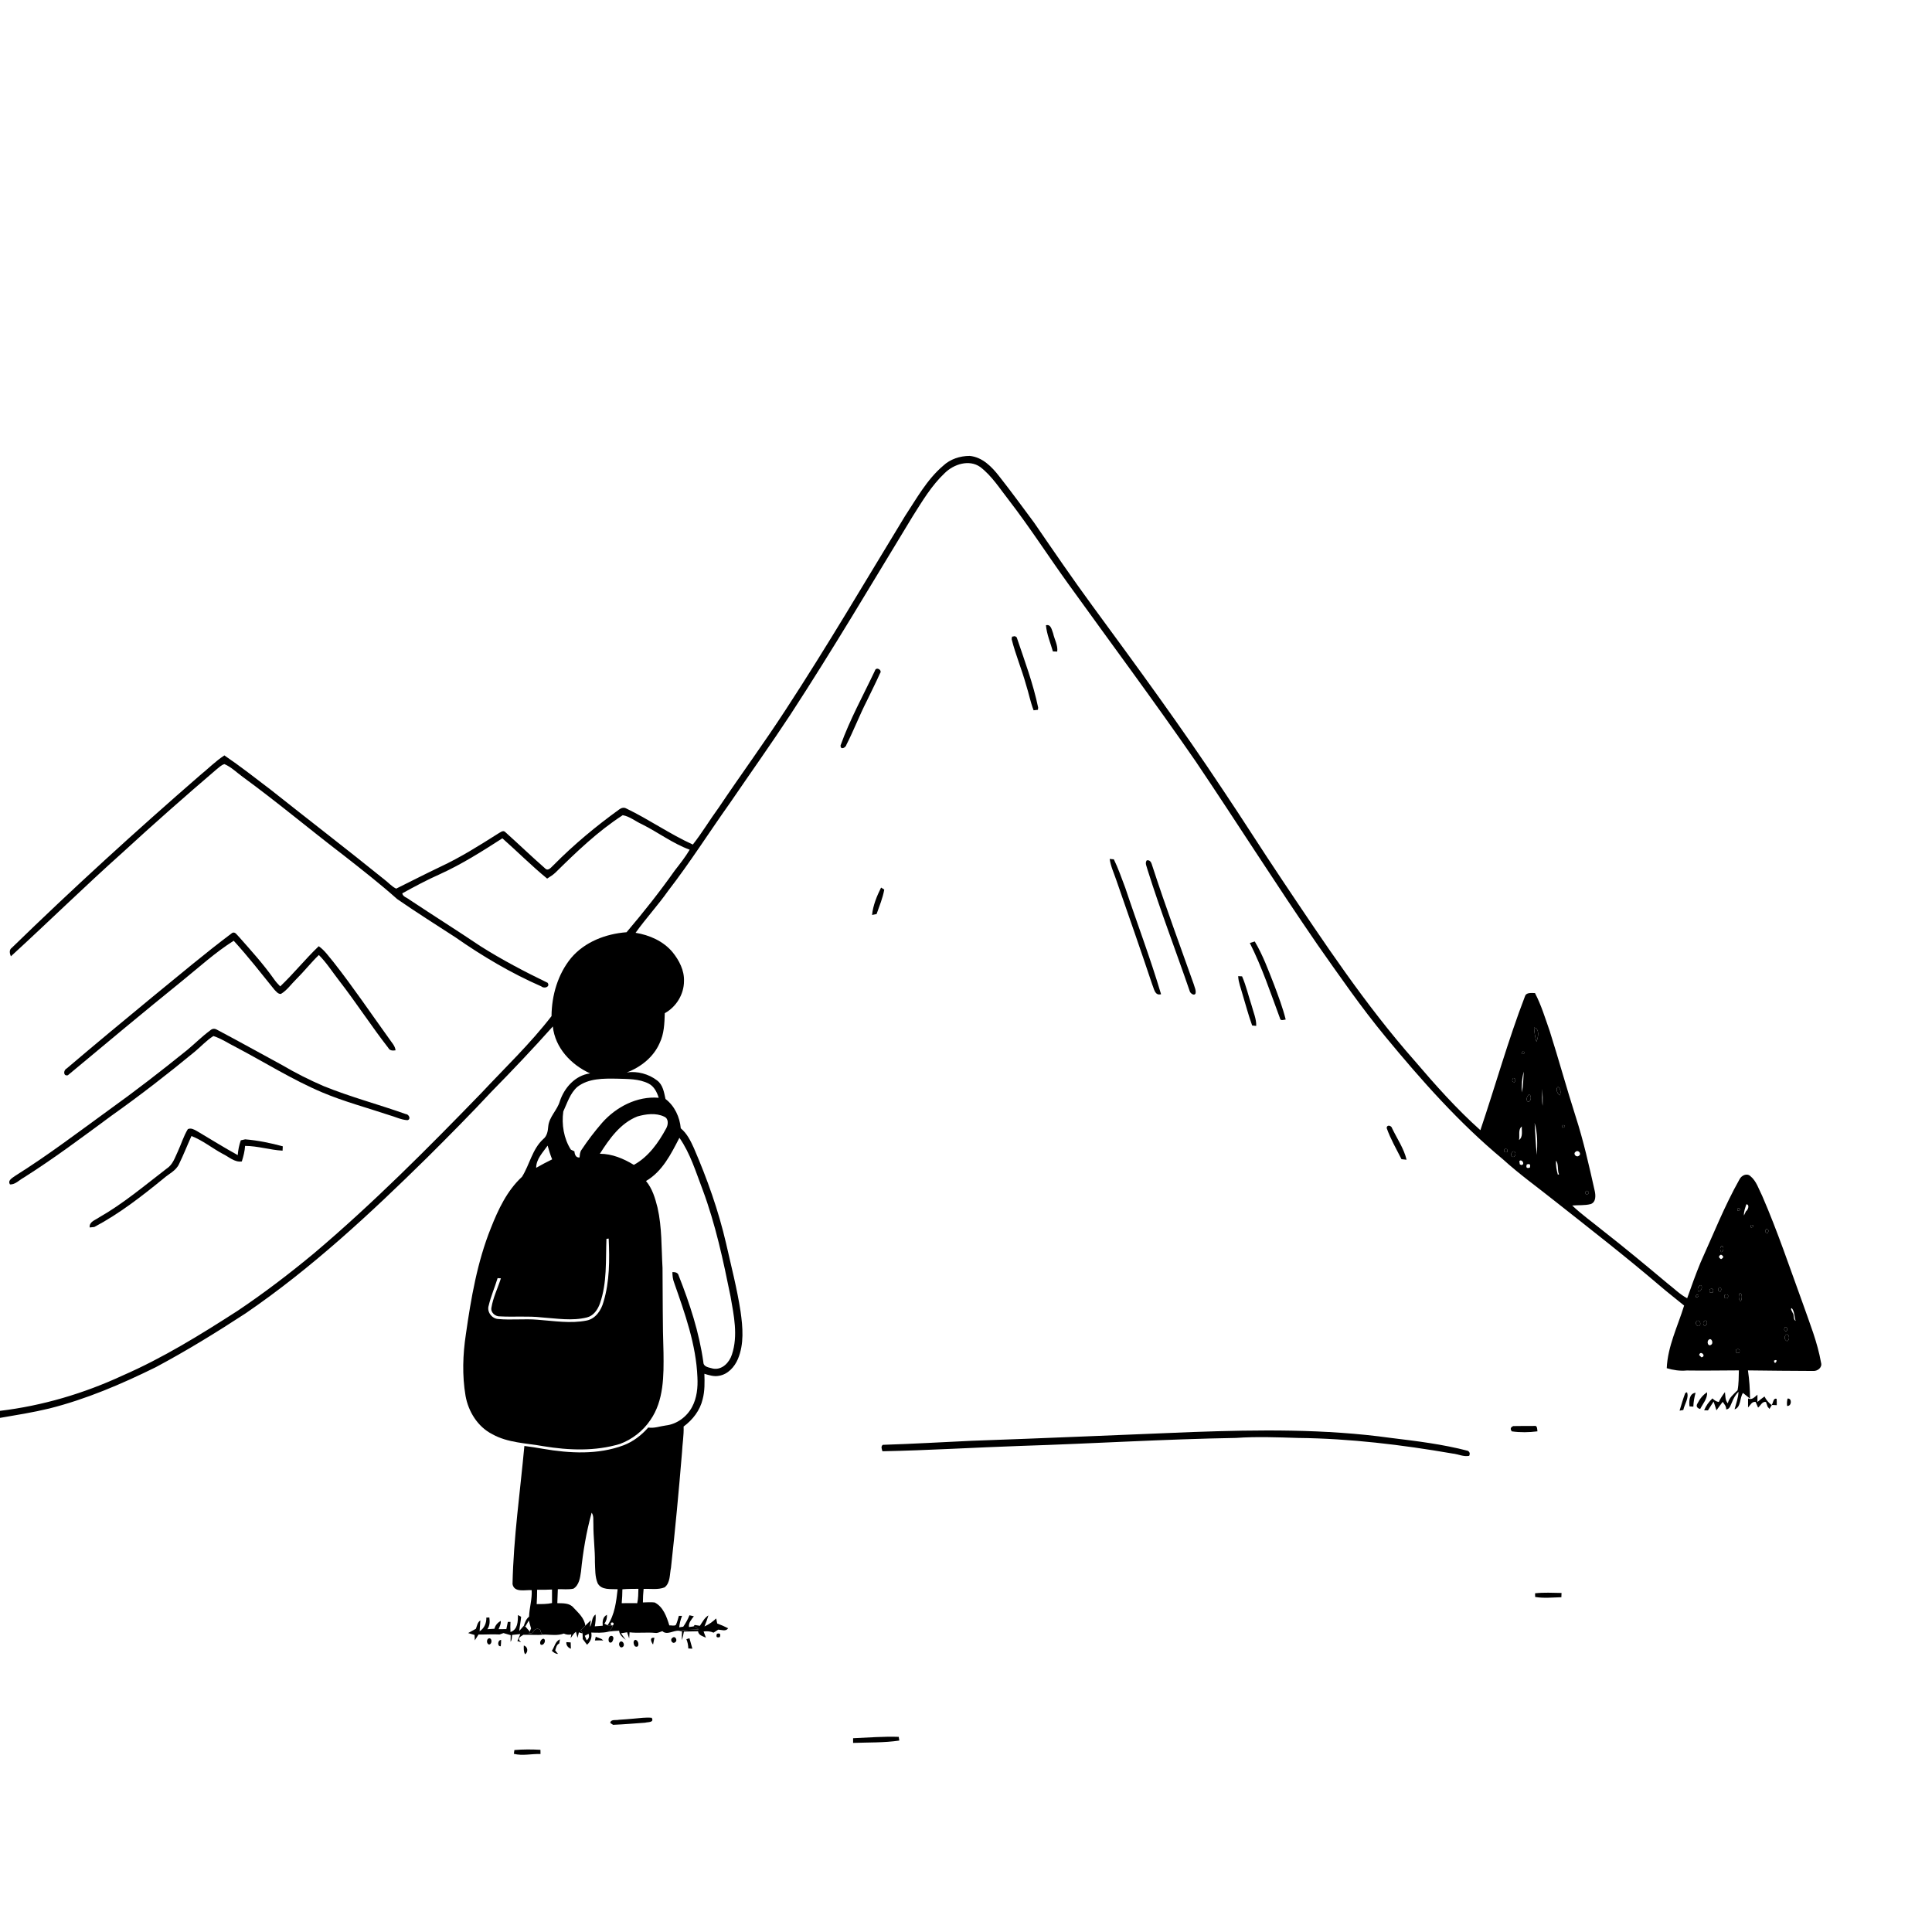 <svg xmlns="http://www.w3.org/2000/svg" viewBox="0 0 1024 1024" version="1.1">
<g id="Parent-Group"><g id="Group-rgba(0,0,0,0)" fill="rgba(0,0,0,0)">
<path fill="rgba(0,0,0,0)" opacity="1.00" d=" M 0.00 0.00 L 1024.00 0.00 L 1024.00 1024.00 L 0.00 1024.00 L 0.00 751.51 C 8.74 750.00 17.51 748.62 26.13 746.53 C 45.75 741.59 64.43 733.58 82.53 724.66 C 98.88 715.94 114.69 706.22 130.19 696.09 C 165.21 672.14 196.36 643.12 226.51 613.44 C 238.02 601.99 249.45 590.47 260.51 578.60 C 271.60 567.33 282.47 555.84 293.01 544.05 C 294.21 555.40 302.72 564.37 312.77 568.92 C 304.89 569.94 299.08 576.53 296.70 583.76 C 295.29 588.51 291.02 591.98 290.57 597.10 C 290.38 599.61 289.93 602.18 287.83 603.83 C 282.07 609.18 280.72 617.28 276.69 623.71 C 268.76 631.05 264.08 641.00 260.18 650.89 C 252.96 668.83 249.67 688.02 246.94 707.07 C 245.29 717.90 244.91 729.01 246.75 739.84 C 248.24 748.16 253.19 756.21 260.86 760.11 C 269.16 764.80 278.94 764.85 288.09 766.53 C 288.05 766.87 287.96 767.57 287.92 767.92 C 284.60 767.34 281.27 766.80 277.93 766.39 C 275.69 790.78 272.16 815.10 271.65 839.61 C 272.56 844.32 278.42 842.54 281.80 842.82 C 282.10 847.57 280.56 852.14 280.41 856.87 C 278.87 858.07 278.24 859.89 277.64 861.68 C 277.03 862.38 275.82 863.76 275.21 864.45 C 275.47 861.92 276.01 859.45 276.20 856.93 C 275.78 856.70 274.94 856.25 274.52 856.02 C 274.51 859.37 274.45 863.75 270.57 865.00 C 270.44 863.20 270.47 861.41 270.56 859.63 L 269.17 859.64 C 268.90 860.91 268.64 862.18 268.37 863.47 C 267.00 863.47 265.63 863.46 264.27 863.49 C 264.83 862.09 265.65 860.65 265.38 859.08 C 263.80 860.07 262.48 861.38 262.08 863.27 C 261.14 863.33 259.25 863.46 258.30 863.52 C 259.62 861.65 259.67 859.46 259.36 857.30 C 258.96 857.31 258.17 857.34 257.77 857.36 C 257.86 860.27 256.72 862.98 254.20 864.63 C 254.35 862.71 254.49 860.79 254.60 858.88 C 253.06 859.83 252.84 861.72 252.24 863.29 C 250.87 864.04 249.48 864.77 248.12 865.55 C 249.25 865.89 250.38 866.23 251.51 866.56 C 251.55 867.27 251.63 868.70 251.67 869.42 C 252.34 868.40 252.97 867.35 253.62 866.33 C 257.34 866.39 261.06 866.11 264.79 866.31 C 265.31 866.12 266.35 865.75 266.86 865.56 C 268.13 865.93 269.40 866.30 270.67 866.68 C 270.66 867.55 270.63 869.30 270.61 870.17 C 271.39 869.12 271.28 867.75 271.42 866.55 C 272.51 866.43 274.68 866.20 275.77 866.08 C 275.25 867.30 274.74 868.55 274.22 869.80 C 274.71 869.95 275.70 870.24 276.19 870.39 C 273.66 868.27 276.12 867.35 277.39 866.48 C 280.90 866.33 284.43 866.75 287.94 866.41 L 289.07 866.37 C 292.35 866.48 295.67 866.96 298.85 865.82 C 300.10 866.43 301.42 866.58 302.81 866.28 L 302.45 868.26 C 303.30 867.06 304.08 865.76 305.25 864.85 C 305.46 865.65 305.89 867.26 306.11 868.06 C 306.28 867.34 306.64 865.90 306.81 865.19 C 307.30 865.33 308.28 865.61 308.77 865.75 C 308.80 866.50 308.84 867.98 308.87 868.72 C 309.62 869.70 310.38 870.72 311.13 871.74 C 313.05 870.06 313.87 867.82 313.38 865.29 C 316.32 865.36 319.31 865.57 322.20 864.88 C 324.16 864.51 326.15 864.41 328.14 864.32 C 328.32 866.51 330.06 867.88 331.65 869.16 C 330.83 867.98 329.98 866.80 329.15 865.67 C 330.22 865.48 331.30 865.30 332.38 865.14 C 332.73 866.22 333.10 867.31 333.48 868.41 C 333.53 867.60 333.63 865.97 333.68 865.16 C 338.23 865.72 342.82 865.01 347.38 865.49 C 348.69 865.67 349.86 864.88 351.08 864.55 C 353.56 866.85 356.90 864.05 359.82 864.34 L 361.47 864.67 C 361.41 866.19 361.31 867.75 361.46 869.30 C 361.88 867.79 362.20 866.28 362.49 864.76 C 364.98 864.69 367.48 864.63 369.98 864.61 C 370.25 866.80 372.52 867.18 374.15 868.02 C 373.74 866.91 373.33 865.81 372.92 864.72 C 374.71 864.50 376.52 864.59 378.19 865.34 C 379.01 864.81 379.83 864.28 380.65 863.76 C 382.41 863.78 384.71 864.88 385.93 863.02 C 384.05 862.05 382.13 861.20 380.15 860.50 C 380.01 859.83 379.74 858.48 379.60 857.81 C 377.76 859.54 375.69 861.00 373.39 862.05 C 374.17 860.13 374.90 858.18 375.47 856.20 C 373.38 857.49 372.28 859.74 370.96 861.71 C 370.27 861.60 368.90 861.39 368.21 861.28 L 367.56 862.03 C 366.96 862.12 365.77 862.28 365.17 862.37 C 364.85 860.03 366.50 858.37 367.76 856.66 C 367.17 856.53 366.00 856.26 365.42 856.13 C 364.58 858.27 363.46 860.29 362.13 862.18 C 361.60 862.26 360.53 862.43 360.00 862.51 C 360.20 860.42 360.71 858.39 361.50 856.46 C 361.08 856.45 360.24 856.44 359.82 856.43 C 359.35 858.04 358.96 859.70 358.23 861.24 C 357.25 861.97 355.89 861.37 354.76 861.51 C 353.35 856.92 351.55 851.66 346.98 849.34 C 344.91 849.09 342.82 849.29 340.75 849.33 C 340.76 846.92 340.88 844.53 341.13 842.15 C 344.83 841.98 348.74 842.74 352.26 841.33 C 355.37 838.88 354.88 834.44 355.63 830.96 C 357.87 810.68 359.79 790.36 361.46 770.02 C 361.67 765.37 362.51 760.75 362.33 756.09 C 367.16 752.52 371.03 747.54 372.42 741.62 C 373.59 737.22 373.48 732.64 373.34 728.14 C 375.84 728.87 378.43 729.74 381.06 729.20 C 385.78 728.45 389.33 724.53 391.11 720.29 C 394.46 712.32 393.70 703.43 392.51 695.09 C 390.65 682.92 387.53 670.99 384.83 659.00 C 380.82 641.65 374.83 624.83 367.77 608.50 C 366.04 604.67 364.13 600.76 360.82 598.03 C 360.30 592.08 357.54 586.13 352.73 582.48 C 351.95 578.97 351.39 575.00 348.30 572.68 C 343.84 569.22 337.80 567.59 332.21 568.42 C 339.60 565.64 346.38 560.28 349.59 552.92 C 352.01 547.99 352.18 542.39 352.35 537.01 C 358.45 533.66 362.53 526.97 362.53 519.98 C 362.73 514.29 359.96 508.99 356.47 504.67 C 351.59 498.83 344.26 495.60 336.87 494.40 C 342.33 486.74 348.75 479.82 354.16 472.12 C 365.74 457.14 375.86 441.14 386.82 425.72 C 397.51 410.07 408.50 394.62 418.92 378.79 C 441.41 344.32 462.32 308.85 483.72 273.70 C 488.81 265.68 493.73 257.33 500.71 250.76 C 505.47 246.03 513.65 243.34 519.57 247.53 C 525.79 252.30 529.97 259.08 534.77 265.16 C 545.75 279.42 555.49 294.57 565.99 309.17 C 588.57 340.55 611.67 371.58 633.64 403.40 C 655.40 435.67 676.20 468.58 698.26 500.64 C 709.92 517.20 721.43 533.91 734.35 549.53 C 753.41 572.65 773.42 595.21 796.52 614.40 C 805.35 622.44 815.09 629.38 824.41 636.83 C 842.96 651.49 861.64 666.00 879.63 681.37 C 883.86 685.02 888.29 688.42 892.62 691.97 C 889.26 702.92 883.90 713.57 883.41 725.17 C 886.85 726.18 890.41 726.75 894.01 726.39 C 903.22 726.54 912.42 726.35 921.64 726.33 C 921.53 729.84 921.62 733.41 920.94 736.88 C 918.90 738.93 916.47 740.79 915.77 743.78 C 914.30 742.13 914.54 739.88 914.26 737.85 C 913.02 739.50 911.85 741.21 910.98 743.09 C 909.64 742.89 908.55 742.12 907.65 741.17 C 905.75 742.94 904.22 745.05 903.22 747.46 C 903.73 747.48 904.74 747.51 905.25 747.53 C 906.25 745.97 907.21 744.39 908.24 742.86 C 908.79 744.39 909.26 745.95 909.76 747.51 C 910.86 746.00 911.92 744.48 913.06 743.01 C 913.89 744.24 915.04 745.32 914.89 747.01 C 916.95 746.91 917.22 744.62 918.02 743.14 C 918.83 741.13 919.87 739.19 921.43 737.65 C 921.37 740.88 920.14 743.89 919.36 746.99 C 922.84 745.82 922.00 740.96 923.80 738.28 C 925.05 739.27 926.26 740.28 927.54 741.29 C 927.52 736.28 927.19 731.29 926.45 726.34 C 937.97 726.53 949.49 726.56 961.02 726.64 C 963.36 726.80 965.97 724.76 965.19 722.23 C 963.32 711.50 959.19 701.36 955.62 691.13 C 948.63 671.97 942.15 652.61 934.03 633.90 C 932.16 630.26 930.97 625.97 927.69 623.33 C 925.79 621.62 923.04 623.04 922.02 624.99 C 914.02 639.18 908.04 654.36 901.32 669.17 C 898.75 675.39 896.49 681.75 894.24 688.10 C 890.34 686.07 887.26 682.86 883.80 680.23 C 872.38 670.66 860.92 661.14 849.18 651.97 C 843.88 647.65 838.27 643.67 833.31 638.95 C 836.58 638.64 839.96 639.02 843.17 638.16 C 846.02 637.10 845.76 633.46 845.20 631.05 C 842.25 617.88 839.30 604.70 835.15 591.85 C 830.33 576.79 826.16 561.54 821.38 546.47 C 818.98 539.68 816.91 532.72 813.56 526.33 C 811.69 526.41 808.92 525.81 808.23 528.16 C 799.30 551.40 792.61 575.44 784.63 599.02 C 772.02 587.77 760.75 575.06 749.78 562.22 C 723.57 532.51 701.67 499.39 679.66 466.55 C 669.01 450.70 658.85 434.54 648.20 418.70 C 626.15 385.40 602.53 353.18 578.91 320.99 C 568.30 306.53 558.20 291.72 548.05 276.94 C 541.95 268.73 535.92 260.47 529.59 252.43 C 525.67 247.38 520.64 242.24 513.91 241.64 C 508.81 241.65 503.65 243.33 499.90 246.85 C 491.26 254.19 485.80 264.27 479.64 273.59 C 458.71 307.94 438.35 342.66 416.33 376.33 C 404.96 393.83 392.60 410.67 380.98 428.00 C 376.25 434.44 372.17 441.35 367.22 447.63 C 355.01 442.09 343.98 434.29 331.90 428.49 C 330.64 427.78 329.23 428.23 328.17 429.04 C 315.88 437.92 304.18 447.63 293.51 458.41 C 292.24 459.51 290.56 462.11 288.81 460.17 C 281.72 453.96 274.92 447.40 267.91 441.11 C 266.68 439.66 265.03 441.33 263.85 441.93 C 253.96 448.20 244.02 454.45 233.39 459.41 C 225.54 463.16 217.78 467.13 209.99 470.99 C 207.58 469.87 205.83 467.73 203.72 466.16 C 183.81 450.07 163.50 434.47 143.45 418.55 C 135.35 412.39 127.35 406.09 118.93 400.38 C 114.25 403.42 110.33 407.43 106.01 410.92 C 71.95 440.50 38.60 470.90 6.27 502.35 C 4.70 503.44 5.14 505.37 5.76 506.88 C 25.62 488.70 44.85 469.83 64.93 451.89 C 81.23 436.91 97.83 422.26 114.65 407.88 C 116.03 406.84 117.25 405.44 118.97 405.00 C 122.57 406.55 125.40 409.39 128.53 411.68 C 146.91 425.09 164.33 439.74 182.41 453.55 C 191.94 461.02 201.48 468.49 210.52 476.53 C 220.63 483.53 231.05 490.09 241.36 496.78 C 255.72 506.81 270.87 515.79 286.92 522.81 C 288.43 524.17 291.76 523.08 290.25 520.90 C 278.05 514.99 266.00 508.68 254.55 501.42 C 242.15 493.08 229.50 485.13 217.06 476.86 C 215.79 475.76 213.51 475.35 213.21 473.49 C 219.75 469.88 226.34 466.35 233.18 463.32 C 244.78 458.05 255.58 451.20 266.27 444.32 C 274.24 451.36 281.76 458.93 290.00 465.67 C 291.54 464.69 293.11 463.73 294.43 462.46 C 305.54 451.50 316.92 440.58 330.06 432.07 C 333.79 432.70 336.84 435.36 340.27 436.88 C 348.81 441.15 356.55 447.06 365.55 450.36 C 363.22 454.28 360.38 457.86 357.59 461.46 C 349.62 472.74 341.03 483.58 332.09 494.10 C 321.10 494.94 309.98 499.16 302.71 507.73 C 295.67 516.31 292.40 527.56 292.32 538.56 C 281.10 553.12 267.74 565.83 255.21 579.24 C 226.67 608.68 197.72 637.81 166.39 664.31 C 153.37 675.10 139.91 685.39 125.85 694.81 C 106.28 707.41 86.38 719.73 65.00 729.05 C 44.45 738.58 22.51 745.08 0.00 747.78 L 0.00 0.00 M 554.37 331.40 C 554.81 336.19 556.73 340.66 558.05 345.25 C 558.63 345.28 559.78 345.33 560.35 345.35 C 560.80 342.01 558.86 338.88 558.18 335.68 C 557.46 333.96 557.08 330.67 554.37 331.40 M 536.40 337.45 L 536.19 338.75 C 538.23 346.94 541.56 354.75 543.81 362.88 C 545.26 367.38 546.13 372.06 547.83 376.47 C 548.41 376.40 549.55 376.27 550.12 376.21 L 550.25 375.04 C 547.60 362.30 543.02 350.07 538.86 337.77 L 537.92 337.18 L 536.40 337.45 M 463.70 355.53 C 457.50 368.64 450.41 381.40 445.52 395.07 C 445.41 397.80 448.36 396.26 448.67 394.62 C 452.53 387.08 455.54 379.14 459.39 371.59 C 461.71 366.71 464.19 361.91 466.38 356.97 C 467.90 355.10 464.31 353.13 463.70 355.53 M 588.15 455.25 C 588.69 459.19 590.44 462.80 591.69 466.55 C 598.09 484.98 604.55 503.38 610.73 521.89 C 611.68 524.02 612.06 527.89 615.39 526.96 C 609.75 507.92 602.67 489.34 596.40 470.50 C 594.47 465.45 592.73 460.30 590.35 455.46 C 589.80 455.41 588.70 455.30 588.15 455.25 M 607.80 456.01 C 606.68 457.51 607.84 459.30 608.18 460.86 C 615.02 482.66 623.25 503.99 630.67 525.60 C 631.04 526.52 632.91 527.97 633.64 526.61 C 634.06 524.93 633.13 523.25 632.70 521.64 C 625.45 501.13 617.85 480.74 611.12 460.05 C 610.42 458.38 610.31 455.57 607.80 456.01 M 462.21 484.95 C 462.81 484.83 464.01 484.59 464.61 484.47 C 466.08 480.21 467.91 475.95 468.67 471.50 C 468.25 471.24 467.41 470.70 466.99 470.43 C 464.73 474.97 462.72 479.86 462.21 484.95 M 80.57 528.59 C 65.41 541.09 50.28 553.62 35.32 566.34 C 33.56 567.18 33.44 570.55 35.97 569.90 C 56.10 553.10 76.26 536.30 96.66 519.81 C 105.58 512.58 114.15 504.76 123.87 498.62 C 131.46 506.91 138.37 515.80 145.43 524.54 C 146.39 525.49 147.36 526.93 148.91 526.80 C 152.16 524.85 154.33 521.61 157.01 519.00 C 161.18 514.88 164.79 510.25 169.00 506.17 C 173.02 510.19 176.08 515.02 179.55 519.49 C 188.64 531.22 196.70 543.70 205.81 555.41 C 206.55 556.91 208.19 556.93 209.65 556.69 C 209.41 554.28 207.57 552.56 206.32 550.63 C 196.54 537.05 187.17 523.17 176.83 510.01 C 174.32 507.07 172.15 503.75 168.94 501.51 C 161.83 508.29 155.66 516.04 148.51 522.81 C 147.28 521.60 146.14 520.29 145.16 518.87 C 139.52 510.91 132.96 503.67 126.50 496.38 C 125.54 495.55 124.64 493.65 123.08 494.46 C 108.53 505.36 94.67 517.13 80.57 528.59 M 662.43 499.81 C 668.88 512.61 673.41 526.22 678.39 539.63 C 678.63 541.31 680.38 540.48 681.45 540.37 C 679.89 534.10 677.58 528.06 675.33 522.02 C 672.26 514.20 669.35 506.24 665.05 499.00 C 664.39 499.20 663.08 499.60 662.43 499.81 M 656.26 517.38 C 656.39 520.69 657.72 523.78 658.55 526.95 C 660.25 532.48 661.68 538.10 663.67 543.54 C 664.21 543.59 665.28 543.69 665.82 543.74 C 665.94 540.04 664.34 536.61 663.44 533.09 C 661.71 527.90 660.51 522.51 658.33 517.49 C 657.81 517.47 656.78 517.41 656.26 517.38 M 111.33 546.20 C 107.12 549.29 103.43 553.02 99.42 556.36 C 85.72 567.43 71.79 578.22 57.48 588.48 C 41.21 600.29 25.18 612.46 8.14 623.16 C 6.69 624.27 3.85 625.57 5.31 627.78 C 8.11 627.88 10.14 625.49 12.45 624.24 C 28.51 614.08 43.72 602.67 59.01 591.40 C 74.20 580.63 88.92 569.22 103.28 557.38 C 106.57 554.65 109.47 551.40 113.10 549.12 C 117.35 550.46 121.11 553.06 125.10 555.04 C 140.36 563.07 155.01 572.33 170.94 579.06 C 182.33 583.85 194.29 587.04 206.00 590.94 C 209.32 591.84 212.48 593.51 215.95 593.72 C 218.05 593.20 216.65 590.51 215.08 590.49 C 200.64 585.34 185.76 581.44 171.55 575.66 C 163.99 572.40 156.63 568.70 149.54 564.52 C 138.01 558.27 126.56 551.88 114.97 545.75 C 113.65 545.01 112.44 545.16 111.33 546.20 M 734.98 597.92 C 737.00 603.66 740.09 608.97 742.82 614.40 C 743.49 614.47 744.84 614.60 745.51 614.67 C 744.09 608.70 740.47 603.53 737.85 598.03 C 737.52 596.55 735.01 595.88 734.98 597.92 M 99.56 598.47 C 97.31 602.14 96.09 606.34 94.28 610.24 C 92.73 613.49 91.62 617.26 88.42 619.32 C 76.67 628.33 65.31 637.98 52.39 645.33 C 50.46 646.70 47.18 647.56 47.54 650.58 C 48.15 650.52 49.37 650.39 49.99 650.33 C 63.23 643.33 75.06 634.10 86.63 624.67 C 89.43 622.17 93.28 620.55 94.89 616.97 C 97.28 612.11 99.24 607.05 101.47 602.12 C 107.42 604.40 112.44 608.57 118.04 611.56 C 121.31 613.11 124.28 616.17 128.17 615.59 C 129.01 612.90 129.73 610.17 129.90 607.35 C 136.61 607.37 143.08 609.51 149.77 609.87 C 149.80 609.30 149.85 608.14 149.88 607.57 C 143.35 605.80 136.69 604.43 129.95 603.87 C 129.37 604.00 128.21 604.26 127.63 604.39 C 126.73 606.92 126.22 609.55 126.00 612.23 C 118.65 608.20 111.56 603.72 104.34 599.47 C 102.92 598.67 101.20 597.68 99.56 598.47 M 893.22 738.34 C 892.05 741.39 891.17 744.55 890.21 747.67 C 890.71 747.58 891.69 747.41 892.19 747.32 C 892.80 744.28 895.35 740.83 894.13 737.91 L 893.22 738.34 M 899.75 743.78 C 898.78 745.24 899.42 746.34 901.12 746.80 C 902.56 743.97 905.04 741.30 904.80 737.93 C 902.58 739.33 900.91 741.46 899.75 743.78 M 895.47 745.42 C 895.98 745.45 897.00 745.52 897.51 745.55 C 897.57 743.04 898.04 740.59 898.69 738.19 C 895.23 738.58 895.17 742.77 895.47 745.42 M 926.51 741.21 C 926.51 742.40 926.50 744.79 926.50 745.98 C 927.71 744.82 928.48 742.70 930.52 743.06 C 930.85 743.81 931.50 745.31 931.82 746.06 C 933.14 745.05 933.98 742.69 935.99 743.07 C 936.21 743.70 936.66 744.97 936.88 745.60 C 937.13 745.89 937.62 746.46 937.86 746.75 C 938.18 746.23 938.81 745.19 939.12 744.66 C 939.77 744.69 941.07 744.75 941.72 744.78 C 941.75 743.64 941.73 742.52 941.65 741.41 C 939.74 740.77 939.91 743.81 938.95 744.70 C 937.41 743.44 936.07 741.96 935.23 740.17 C 933.91 741.07 932.68 742.06 931.48 743.09 C 931.48 742.12 931.48 740.18 931.48 739.22 C 930.01 740.41 928.63 742.23 926.51 741.21 M 947.45 741.26 C 947.12 742.54 947.03 743.84 947.20 745.18 C 949.69 745.43 949.91 740.97 947.45 741.26 M 801.29 758.65 C 805.77 759.29 810.38 759.22 814.88 758.64 C 814.68 757.54 814.92 755.33 813.10 755.78 C 809.41 755.79 805.73 755.78 802.06 755.85 C 800.60 756.47 800.34 757.40 801.29 758.65 M 514.95 763.65 C 499.26 764.38 483.57 765.30 467.88 765.79 C 466.76 766.74 467.36 768.03 467.73 769.20 C 492.20 768.71 516.63 767.19 541.09 766.36 C 579.10 765.16 617.04 762.77 655.07 762.13 C 666.02 761.37 677.02 761.80 687.98 762.14 C 715.45 762.43 742.82 765.73 769.86 770.40 C 772.81 770.70 775.71 772.23 778.71 771.62 C 779.24 770.48 779.00 769.60 778.02 768.97 C 764.59 765.45 750.78 763.79 737.02 762.11 C 702.28 757.29 667.08 757.77 632.11 759.00 C 593.06 760.57 554.01 762.28 514.95 763.65 M 813.62 844.47 C 813.63 844.96 813.65 845.93 813.66 846.42 C 818.25 847.20 822.93 846.68 827.56 846.56 C 827.58 845.99 827.62 844.87 827.64 844.30 C 822.96 844.22 818.27 843.96 813.62 844.47 M 379.99 865.94 C 379.38 867.58 379.89 868.16 381.52 867.69 C 382.09 866.04 381.58 865.45 379.99 865.94 M 324.30 870.36 C 325.02 869.50 325.77 867.34 324.14 867.03 C 321.91 866.93 322.05 871.81 324.30 870.36 M 259.26 868.31 C 257.74 868.60 257.76 871.21 259.17 871.64 C 260.82 871.59 261.02 868.30 259.26 868.31 M 280.15 868.02 C 279.63 869.72 280.16 870.31 281.73 869.78 C 282.22 868.07 281.70 867.48 280.15 868.02 M 315.32 869.49 C 316.80 869.42 318.28 869.39 319.76 869.47 C 319.51 869.26 319.00 868.86 318.75 868.66 C 318.00 868.38 316.50 867.82 315.76 867.54 C 315.65 868.03 315.43 869.01 315.32 869.49 M 346.13 871.65 C 346.37 870.45 346.61 869.26 346.85 868.08 C 344.02 867.68 345.12 870.25 346.13 871.65 M 356.29 868.17 C 354.92 869.11 356.39 871.53 357.79 870.47 C 359.44 869.52 357.82 866.60 356.29 868.17 M 363.80 868.78 C 364.45 870.34 364.77 872.01 364.82 873.73 C 365.36 873.75 366.43 873.80 366.97 873.83 C 366.46 871.98 365.91 870.14 365.43 868.30 C 365.02 868.42 364.20 868.66 363.80 868.78 M 265.41 872.52 C 265.54 871.40 265.60 870.28 265.61 869.18 C 263.67 869.23 263.49 872.85 265.41 872.52 M 286.52 871.64 C 288.17 872.67 289.88 869.04 288.01 868.53 C 286.73 868.74 285.84 870.50 286.52 871.64 M 292.50 874.97 C 293.41 875.80 294.43 876.63 295.75 876.60 C 295.38 876.14 294.64 875.23 294.27 874.78 C 294.71 873.41 294.94 871.73 296.41 871.07 C 296.51 870.53 296.70 869.43 296.79 868.88 C 294.25 869.92 293.95 872.93 292.50 874.97 M 336.53 872.56 C 339.10 873.86 338.81 869.42 336.73 869.13 C 335.33 869.53 335.78 871.70 336.53 872.56 M 300.19 870.36 C 299.99 872.02 301.07 873.32 302.58 873.87 C 302.55 872.74 302.52 871.63 302.48 870.52 C 301.91 870.48 300.76 870.40 300.19 870.36 M 328.50 870.35 C 327.56 871.35 328.53 873.99 330.08 872.90 C 331.55 871.91 329.97 868.99 328.50 870.35 M 343.34 870.18 C 343.86 870.79 343.86 870.79 343.34 870.18 M 277.63 872.17 C 277.59 873.73 277.48 875.38 278.32 876.80 C 280.09 875.58 279.79 872.74 277.63 872.17 M 317.13 873.41 C 315.53 876.47 320.39 873.62 317.13 873.41 M 335.90 910.91 C 333.29 911.16 330.67 911.34 328.06 911.51 C 326.58 911.92 323.72 911.04 323.44 913.20 C 323.82 913.45 324.56 913.94 324.94 914.19 C 330.62 913.96 336.31 913.46 341.99 913.06 C 343.35 912.63 346.90 913.10 345.42 910.47 C 342.24 910.15 339.06 910.67 335.90 910.91 M 452.16 921.30 C 452.16 921.92 452.16 923.16 452.16 923.78 C 460.31 923.47 468.58 923.74 476.65 922.53 C 476.58 922.04 476.43 921.06 476.35 920.57 C 468.29 920.28 460.21 920.96 452.16 921.30 M 272.64 927.55 C 272.56 928.05 272.42 929.07 272.35 929.57 C 276.94 930.75 281.78 929.49 286.48 929.66 C 286.47 929.10 286.45 927.99 286.44 927.44 C 281.84 927.17 277.22 927.17 272.64 927.55 Z" />
<path fill="rgba(0,0,0,0)" opacity="1.00" d=" M 324.03 861.50 C 322.63 859.32 326.42 859.49 324.85 861.52 L 324.03 861.50 Z" />
</g>
<g id="Group-000000" fill="#000000">
<path fill="#000000" opacity="1.00" d=" M 499.90 246.85 C 503.65 243.33 508.81 241.65 513.91 241.64 C 520.64 242.24 525.67 247.38 529.59 252.43 C 535.92 260.47 541.95 268.73 548.05 276.94 C 558.20 291.72 568.30 306.53 578.91 320.99 C 602.53 353.18 626.15 385.40 648.20 418.70 C 658.85 434.54 669.01 450.70 679.66 466.55 C 701.67 499.39 723.57 532.51 749.78 562.22 C 760.75 575.06 772.02 587.77 784.63 599.02 C 792.61 575.44 799.30 551.40 808.23 528.16 C 808.92 525.81 811.69 526.41 813.56 526.33 C 816.91 532.72 818.98 539.68 821.38 546.47 C 826.16 561.54 830.33 576.79 835.15 591.85 C 839.30 604.70 842.25 617.88 845.20 631.05 C 845.76 633.46 846.02 637.10 843.17 638.16 C 839.96 639.02 836.58 638.64 833.31 638.95 C 838.27 643.67 843.88 647.65 849.18 651.97 C 860.92 661.14 872.38 670.66 883.80 680.23 C 887.26 682.86 890.34 686.07 894.24 688.10 C 896.49 681.75 898.75 675.39 901.32 669.17 C 908.04 654.36 914.02 639.18 922.02 624.99 C 923.04 623.04 925.79 621.62 927.69 623.33 C 930.97 625.97 932.16 630.26 934.03 633.90 C 942.15 652.61 948.63 671.97 955.62 691.13 C 959.19 701.36 963.32 711.50 965.19 722.23 C 965.97 724.76 963.36 726.80 961.02 726.64 C 949.49 726.56 937.97 726.53 926.45 726.34 C 927.19 731.29 927.52 736.28 927.54 741.29 C 926.26 740.28 925.05 739.27 923.80 738.28 C 922.00 740.96 922.84 745.82 919.36 746.99 C 920.14 743.89 921.37 740.88 921.43 737.65 C 919.87 739.19 918.83 741.13 918.02 743.14 C 917.22 744.62 916.95 746.91 914.89 747.01 C 915.04 745.32 913.89 744.24 913.06 743.01 C 911.92 744.48 910.86 746.00 909.76 747.51 C 909.26 745.95 908.79 744.39 908.24 742.86 C 907.21 744.39 906.25 745.97 905.25 747.53 C 904.74 747.51 903.73 747.48 903.22 747.46 C 904.22 745.05 905.75 742.94 907.65 741.17 C 908.55 742.12 909.64 742.89 910.98 743.09 C 911.85 741.21 913.02 739.50 914.26 737.85 C 914.54 739.88 914.30 742.13 915.77 743.78 C 916.47 740.79 918.90 738.93 920.94 736.88 C 921.62 733.41 921.53 729.84 921.64 726.33 C 912.42 726.35 903.22 726.54 894.01 726.39 C 890.41 726.75 886.85 726.18 883.41 725.17 C 883.90 713.57 889.26 702.92 892.62 691.97 C 888.29 688.42 883.86 685.02 879.63 681.37 C 861.64 666.00 842.96 651.49 824.41 636.83 C 815.09 629.38 805.35 622.44 796.52 614.40 C 773.42 595.21 753.41 572.65 734.35 549.53 C 721.43 533.91 709.92 517.20 698.26 500.64 C 676.20 468.58 655.40 435.67 633.64 403.40 C 611.67 371.58 588.57 340.55 565.99 309.17 C 555.49 294.57 545.75 279.42 534.77 265.16 C 529.97 259.08 525.79 252.30 519.57 247.53 C 513.65 243.34 505.47 246.03 500.71 250.76 C 493.73 257.33 488.81 265.68 483.72 273.70 C 462.32 308.85 441.41 344.32 418.92 378.79 C 408.50 394.62 397.51 410.07 386.82 425.72 C 375.86 441.14 365.74 457.14 354.16 472.12 C 348.75 479.82 342.33 486.74 336.87 494.40 C 344.26 495.60 351.59 498.83 356.47 504.67 C 359.96 508.99 362.73 514.29 362.53 519.98 C 362.53 526.97 358.45 533.66 352.35 537.01 C 352.18 542.39 352.01 547.99 349.59 552.92 C 346.38 560.28 339.60 565.64 332.21 568.42 C 337.80 567.59 343.84 569.22 348.30 572.68 C 351.39 575.00 351.95 578.97 352.73 582.48 C 357.54 586.13 360.30 592.08 360.82 598.03 C 364.13 600.76 366.04 604.67 367.77 608.50 C 374.83 624.83 380.82 641.65 384.83 659.00 C 387.53 670.99 390.65 682.92 392.51 695.09 C 393.70 703.43 394.46 712.32 391.11 720.29 C 389.33 724.53 385.78 728.45 381.06 729.20 C 378.43 729.74 375.84 728.87 373.34 728.14 C 373.48 732.64 373.59 737.22 372.42 741.62 C 371.03 747.54 367.16 752.52 362.33 756.09 C 362.51 760.75 361.67 765.37 361.46 770.02 C 359.79 790.36 357.87 810.68 355.63 830.96 C 354.88 834.44 355.37 838.88 352.26 841.33 C 348.74 842.74 344.83 841.98 341.13 842.15 C 340.88 844.53 340.76 846.92 340.75 849.33 C 342.82 849.29 344.91 849.09 346.98 849.34 C 351.55 851.66 353.35 856.92 354.76 861.51 C 355.89 861.37 357.25 861.97 358.23 861.24 C 358.96 859.70 359.35 858.04 359.82 856.43 C 360.24 856.44 361.08 856.45 361.50 856.46 C 360.71 858.39 360.20 860.42 360.00 862.51 C 360.53 862.43 361.60 862.26 362.13 862.18 C 363.46 860.29 364.58 858.27 365.42 856.13 C 366.00 856.26 367.17 856.53 367.76 856.66 C 366.50 858.37 364.85 860.03 365.17 862.37 C 365.77 862.28 366.96 862.12 367.56 862.03 C 368.63 862.27 369.54 862.80 370.27 863.63 C 366.78 863.75 363.29 863.86 359.82 864.34 C 356.90 864.05 353.56 866.85 351.08 864.55 C 349.86 864.88 348.69 865.67 347.38 865.49 C 342.82 865.01 338.23 865.72 333.68 865.16 C 333.63 865.97 333.53 867.60 333.48 868.41 C 333.10 867.31 332.73 866.22 332.38 865.14 C 331.30 865.30 330.22 865.48 329.15 865.67 C 329.98 866.80 330.83 867.98 331.65 869.16 C 330.06 867.88 328.32 866.51 328.14 864.32 C 326.15 864.41 324.16 864.51 322.20 864.88 C 323.51 864.13 324.40 862.94 324.85 861.52 C 326.42 859.49 322.63 859.32 324.03 861.50 C 323.52 861.49 322.51 861.46 322.01 861.45 C 325.84 855.79 326.62 848.93 327.36 842.32 C 323.77 842.12 318.83 842.93 316.78 839.18 C 315.29 835.68 315.52 831.75 315.32 828.03 C 315.40 821.32 314.46 814.66 314.51 807.95 C 314.34 805.87 314.86 803.55 313.58 801.75 C 310.77 811.94 308.99 822.43 307.94 832.95 C 307.48 836.17 306.98 840.14 303.95 842.02 C 301.23 842.61 298.42 842.24 295.67 842.29 C 295.57 844.76 295.46 847.23 295.39 849.71 C 298.36 849.80 301.85 849.54 303.96 852.08 C 306.54 854.83 309.76 857.66 310.23 861.63 C 309.42 862.42 308.61 863.20 307.79 863.99 C 308.03 864.43 308.53 865.31 308.77 865.75 C 308.28 865.61 307.30 865.33 306.81 865.19 C 306.64 865.90 306.28 867.34 306.11 868.06 C 305.89 867.26 305.46 865.65 305.25 864.85 C 304.08 865.76 303.30 867.06 302.45 868.26 L 302.81 866.28 C 301.42 866.58 300.10 866.43 298.85 865.82 C 295.67 866.96 292.35 866.48 289.07 866.37 L 287.94 866.41 C 286.80 866.01 286.57 864.90 286.36 863.88 C 284.51 862.48 283.14 863.80 282.21 865.48 C 281.74 865.58 280.79 865.79 280.31 865.89 C 280.43 865.60 280.68 865.02 280.80 864.73 C 280.97 864.32 281.30 863.51 281.47 863.10 C 281.11 861.68 280.67 860.29 280.28 858.90 C 279.67 859.96 279.06 861.00 278.46 862.08 L 277.64 861.68 C 278.24 859.89 278.87 858.07 280.41 856.87 C 280.56 852.14 282.10 847.57 281.80 842.82 C 278.42 842.54 272.56 844.32 271.65 839.61 C 272.16 815.10 275.69 790.78 277.93 766.39 C 281.27 766.80 284.60 767.34 287.92 767.92 C 301.95 770.31 316.91 771.13 330.46 766.05 C 335.56 764.12 340.00 760.71 343.57 756.62 C 346.76 757.13 349.81 755.93 352.93 755.52 C 358.79 754.83 364.04 750.92 366.79 745.76 C 369.38 740.97 369.93 735.37 369.65 730.01 C 368.97 712.64 362.99 696.13 357.33 679.90 C 356.61 678.09 356.40 676.16 356.38 674.24 C 357.84 674.20 359.37 674.46 359.74 676.15 C 365.58 690.94 370.59 706.20 372.80 722.01 C 372.85 724.65 376.05 724.81 377.98 725.40 C 382.76 726.23 386.61 722.12 387.94 717.91 C 391.26 707.89 388.97 697.23 387.20 687.14 C 383.33 668.01 379.22 648.82 372.38 630.49 C 368.80 621.15 365.89 611.32 360.10 603.05 C 355.65 611.66 351.10 620.88 342.40 625.96 C 345.76 629.96 347.25 635.08 348.50 640.05 C 350.90 650.52 350.52 661.33 351.15 672.00 C 351.31 686.99 351.15 702.00 351.67 716.99 C 351.82 729.08 351.91 742.35 344.69 752.68 C 340.82 758.43 335.10 762.90 328.60 765.31 C 315.46 769.28 301.49 768.71 288.09 766.53 C 278.94 764.85 269.16 764.80 260.86 760.11 C 253.19 756.21 248.24 748.16 246.75 739.84 C 244.91 729.01 245.29 717.90 246.94 707.07 C 249.67 688.02 252.96 668.83 260.18 650.89 C 264.08 641.00 268.76 631.05 276.69 623.71 C 280.72 617.28 282.07 609.18 287.83 603.83 C 289.93 602.18 290.38 599.61 290.57 597.10 C 291.02 591.98 295.29 588.51 296.70 583.76 C 299.08 576.53 304.89 569.94 312.77 568.92 C 302.72 564.37 294.21 555.40 293.01 544.05 C 282.47 555.84 271.60 567.33 260.51 578.60 C 249.45 590.47 238.02 601.99 226.51 613.44 C 196.36 643.12 165.21 672.14 130.19 696.09 C 114.69 706.22 98.88 715.94 82.53 724.66 C 64.43 733.58 45.75 741.59 26.13 746.53 C 17.51 748.62 8.74 750.00 0.00 751.51 L 0.00 747.78 C 22.51 745.08 44.45 738.58 65.00 729.05 C 86.38 719.73 106.28 707.41 125.85 694.81 C 139.91 685.39 153.37 675.10 166.39 664.31 C 197.72 637.81 226.67 608.68 255.21 579.24 C 267.74 565.83 281.10 553.12 292.32 538.56 C 292.40 527.56 295.67 516.31 302.71 507.73 C 309.98 499.16 321.10 494.94 332.09 494.10 C 341.03 483.58 349.62 472.74 357.59 461.46 C 360.38 457.86 363.22 454.28 365.55 450.36 C 356.55 447.06 348.81 441.15 340.27 436.88 C 336.84 435.36 333.79 432.70 330.06 432.07 C 316.92 440.58 305.54 451.50 294.43 462.46 C 293.11 463.73 291.54 464.69 290.00 465.67 C 281.76 458.93 274.24 451.36 266.27 444.32 C 255.58 451.20 244.78 458.05 233.18 463.32 C 226.34 466.35 219.75 469.88 213.21 473.49 C 213.51 475.35 215.79 475.76 217.06 476.86 C 229.50 485.13 242.15 493.08 254.55 501.42 C 266.00 508.68 278.05 514.99 290.25 520.90 C 291.76 523.08 288.43 524.17 286.92 522.81 C 270.87 515.79 255.72 506.81 241.36 496.78 C 231.05 490.09 220.63 483.53 210.52 476.53 C 201.48 468.49 191.94 461.02 182.41 453.55 C 164.33 439.74 146.91 425.09 128.53 411.68 C 125.40 409.39 122.57 406.55 118.97 405.00 C 117.25 405.44 116.03 406.84 114.65 407.88 C 97.83 422.26 81.23 436.91 64.93 451.89 C 44.85 469.83 25.62 488.70 5.76 506.88 C 5.14 505.37 4.70 503.44 6.27 502.35 C 38.60 470.90 71.95 440.50 106.01 410.92 C 110.33 407.43 114.25 403.42 118.93 400.38 C 127.35 406.09 135.35 412.39 143.45 418.55 C 163.50 434.47 183.81 450.07 203.72 466.16 C 205.83 467.73 207.58 469.87 209.99 470.99 C 217.78 467.13 225.54 463.16 233.39 459.41 C 244.02 454.45 253.96 448.20 263.85 441.93 C 265.03 441.33 266.68 439.66 267.91 441.11 C 274.92 447.40 281.72 453.96 288.81 460.17 C 290.56 462.11 292.24 459.51 293.51 458.41 C 304.18 447.63 315.88 437.92 328.17 429.04 C 329.23 428.23 330.64 427.78 331.90 428.49 C 343.98 434.29 355.01 442.09 367.22 447.63 C 372.17 441.35 376.25 434.44 380.98 428.00 C 392.60 410.67 404.96 393.83 416.33 376.33 C 438.35 342.66 458.71 307.94 479.64 273.59 C 485.80 264.27 491.26 254.19 499.90 246.85 M 813.08 544.60 C 813.25 547.15 813.64 549.70 814.35 552.18 C 815.26 549.90 816.23 545.34 813.08 544.60 M 807.00 557.33 C 805.32 560.26 810.29 557.64 807.00 557.33 M 807.63 567.97 C 806.63 571.56 806.43 575.30 806.59 579.00 C 807.41 575.40 807.35 571.64 807.63 567.97 M 802.08 571.36 C 801.18 572.62 801.38 573.38 802.67 573.65 C 803.53 572.38 803.34 571.61 802.08 571.36 M 306.01 576.07 C 302.16 579.46 300.65 584.58 298.56 589.10 C 297.59 595.95 298.81 603.45 302.57 609.33 C 303.04 609.56 303.99 610.02 304.46 610.24 C 304.57 611.81 305.18 613.71 307.18 613.48 C 307.34 612.05 307.35 610.54 308.26 609.37 C 311.56 604.39 315.21 599.63 319.12 595.11 C 326.58 586.69 337.67 580.88 349.13 581.84 C 348.21 578.90 346.72 575.86 343.88 574.37 C 338.69 571.69 332.64 571.92 326.95 571.72 C 319.83 571.62 311.94 571.48 306.01 576.07 M 826.76 580.53 C 827.37 579.17 827.24 576.85 825.79 576.11 C 824.18 576.93 825.54 579.97 826.76 580.53 M 817.46 577.09 C 817.45 580.09 817.16 583.13 817.63 586.11 C 817.70 583.10 817.63 580.09 817.46 577.09 M 810.30 580.18 C 809.36 580.99 808.77 582.64 809.53 583.75 C 811.44 584.79 812.14 580.23 810.30 580.18 M 337.80 591.75 C 328.79 595.33 322.96 603.64 317.94 611.52 C 324.42 611.52 330.50 614.09 335.95 617.41 C 343.69 613.16 348.97 605.69 353.09 598.09 C 354.20 596.13 354.52 592.87 352.02 591.84 C 347.62 589.73 342.34 590.45 337.80 591.75 M 814.53 612.11 C 814.88 606.45 814.97 600.67 813.39 595.17 C 813.74 600.82 813.93 606.48 814.53 612.11 M 828.25 596.30 C 826.58 599.22 831.51 596.68 828.25 596.30 M 805.12 604.22 C 807.34 602.59 806.45 599.43 806.59 597.08 C 804.48 598.60 805.61 601.97 805.12 604.22 M 794.26 606.22 C 794.80 606.76 794.80 606.76 794.26 606.22 M 284.18 618.97 C 286.96 617.39 289.77 615.87 292.65 614.48 C 291.69 612.10 290.93 609.66 290.25 607.20 C 287.75 610.78 284.17 614.33 284.18 618.97 M 797.30 609.11 C 796.98 610.49 797.52 610.98 798.91 610.57 C 799.22 609.16 798.68 608.67 797.30 609.11 M 802.25 610.25 C 800.82 610.41 800.30 613.05 802.00 613.22 C 803.41 613.11 803.77 610.40 802.25 610.25 M 835.16 610.43 C 833.50 611.45 835.42 613.70 836.84 612.59 C 838.48 611.59 836.54 609.23 835.16 610.43 M 805.28 615.42 C 805.34 615.85 805.47 616.70 805.53 617.12 L 806.39 617.49 C 808.51 617.27 806.63 613.99 805.28 615.42 M 824.75 615.13 C 824.53 617.67 825.01 620.17 825.70 622.61 C 825.85 622.56 826.16 622.47 826.32 622.42 C 825.29 620.10 826.22 617.18 824.75 615.13 M 809.22 617.20 C 808.68 618.84 809.22 619.40 810.84 618.87 C 811.36 617.21 810.82 616.65 809.22 617.20 M 841.21 631.10 C 839.86 631.74 839.81 632.42 841.07 633.15 C 842.41 632.49 842.45 631.81 841.21 631.10 M 925.60 638.30 C 925.00 640.25 924.18 642.16 924.32 644.25 C 924.58 643.69 925.11 642.58 925.38 642.02 C 926.52 641.31 927.50 638.38 925.60 638.30 M 921.15 640.37 C 919.59 643.40 924.41 640.53 921.15 640.37 M 928.16 649.23 C 926.67 652.26 931.43 649.39 928.16 649.23 M 936.21 651.34 C 935.29 652.53 935.48 653.29 936.79 653.63 C 937.68 652.43 937.49 651.67 936.21 651.34 M 321.43 656.61 C 320.97 668.05 321.85 679.94 317.94 690.96 C 316.78 694.18 314.55 697.46 311.02 698.28 C 303.18 700.22 295.04 698.80 287.11 698.25 C 279.78 697.42 272.39 698.12 265.04 697.71 C 262.59 697.86 259.96 695.70 260.46 693.11 C 261.34 687.70 263.85 682.73 265.49 677.54 C 265.05 677.51 264.18 677.46 263.74 677.43 C 262.26 682.31 260.18 687.00 259.02 691.98 C 257.94 695.22 260.61 698.82 263.93 699.10 C 270.93 699.76 277.99 698.89 285.00 699.49 C 293.63 700.12 302.41 701.62 311.00 699.90 C 315.74 698.91 318.66 694.45 319.86 690.06 C 323.16 679.22 323.10 667.68 322.62 656.47 C 322.32 656.50 321.73 656.57 321.43 656.61 M 912.37 660.39 C 911.56 661.44 911.53 662.51 912.28 663.62 C 913.66 663.65 913.92 660.18 912.37 660.39 M 912.19 667.38 C 913.72 666.58 913.71 665.79 912.16 664.99 C 910.76 665.71 910.77 666.51 912.19 667.38 M 901.28 681.17 C 900.02 681.57 899.47 683.43 900.19 684.52 C 901.58 684.77 902.88 681.63 901.28 681.17 M 911.21 682.31 C 910.32 683.55 910.50 684.33 911.77 684.65 C 912.65 683.39 912.46 682.61 911.21 682.31 M 906.23 683.30 C 905.74 684.96 906.29 685.50 907.89 684.93 C 908.36 683.26 907.81 682.71 906.23 683.30 M 922.15 685.32 C 921.36 686.48 921.36 689.08 922.68 689.71 C 923.25 688.52 923.67 685.75 922.15 685.32 M 899.15 686.22 C 897.64 689.27 902.41 686.32 899.15 686.22 M 914.15 686.27 C 913.59 687.90 914.14 688.45 915.78 687.93 C 916.30 686.29 915.75 685.74 914.15 686.27 M 950.18 695.89 C 951.13 697.10 950.20 699.28 951.75 700.10 C 950.91 697.92 951.24 695.18 949.70 693.37 C 948.60 693.49 950.03 695.26 950.18 695.89 M 899.30 700.24 C 898.18 701.15 899.42 703.64 900.79 702.60 C 901.88 701.66 900.68 699.10 899.30 700.24 M 903.23 700.27 C 902.17 700.96 903.01 703.61 904.27 702.28 C 905.32 701.54 904.57 699.00 903.23 700.27 M 946.16 703.34 C 945.33 704.63 945.56 705.40 946.85 705.66 C 947.65 704.35 947.42 703.58 946.16 703.34 M 953.20 705.21 C 953.72 705.75 953.72 705.75 953.20 705.21 M 947.16 707.23 C 945.50 707.59 945.54 710.42 947.18 710.79 C 948.58 710.43 948.57 707.55 947.16 707.23 M 905.54 710.21 C 904.58 711.12 905.23 713.81 906.86 712.79 C 908.45 711.97 907.07 708.60 905.54 710.21 M 920.24 715.22 C 919.69 716.84 920.23 717.42 921.87 716.97 C 922.39 715.33 921.85 714.75 920.24 715.22 M 900.58 718.22 C 900.89 718.52 901.51 719.12 901.82 719.42 C 904.65 718.79 901.20 715.42 900.58 718.22 M 940.24 721.19 C 940.55 724.47 943.19 719.55 940.24 721.19 M 329.88 842.36 C 329.88 844.81 329.73 847.27 329.52 849.73 C 332.26 849.70 335.00 849.66 337.74 849.72 C 338.30 847.21 338.32 844.65 338.37 842.11 C 335.54 842.15 332.70 842.10 329.88 842.36 M 284.69 842.59 C 284.70 845.12 284.59 847.67 284.45 850.21 C 287.17 850.19 289.91 850.25 292.58 849.65 C 292.55 847.25 292.58 844.87 292.58 842.48 C 289.95 842.62 287.32 842.65 284.69 842.59 Z" />
</g>
<g id="Group-000000" fill="#000000">
<path fill="#000000" opacity="1.00" d=" M 554.37 331.40 C 557.08 330.67 557.46 333.96 558.18 335.68 C 558.86 338.88 560.80 342.01 560.35 345.35 C 559.78 345.33 558.63 345.28 558.05 345.25 C 556.73 340.66 554.81 336.19 554.37 331.40 Z" />
<path fill="#000000" opacity="1.00" d=" M 536.40 337.45 L 537.92 337.18 L 538.86 337.77 C 543.02 350.07 547.60 362.30 550.25 375.04 L 550.12 376.21 C 549.55 376.27 548.41 376.40 547.83 376.47 C 546.13 372.06 545.26 367.38 543.81 362.88 C 541.56 354.75 538.23 346.94 536.19 338.75 L 536.40 337.45 Z" />
<path fill="#000000" opacity="1.00" d=" M 895.47 745.42 C 895.17 742.77 895.23 738.58 898.69 738.19 C 898.04 740.59 897.57 743.04 897.51 745.55 C 897.00 745.52 895.98 745.45 895.47 745.42 Z" />
</g>
<g id="Group-000000" fill="#000000">
<path fill="#000000" opacity="1.00" d=" M 463.70 355.53 C 464.31 353.13 467.90 355.10 466.38 356.97 C 464.19 361.91 461.71 366.71 459.39 371.59 C 455.54 379.14 452.53 387.08 448.67 394.62 C 448.36 396.26 445.41 397.80 445.52 395.07 C 450.41 381.40 457.50 368.64 463.70 355.53 Z" />
</g>
<g id="Group-000000" fill="#000000">
<path fill="#000000" opacity="1.00" d=" M 588.15 455.25 C 588.70 455.30 589.80 455.41 590.35 455.46 C 592.73 460.30 594.47 465.45 596.40 470.50 C 602.67 489.34 609.75 507.92 615.39 526.96 C 612.06 527.89 611.68 524.02 610.73 521.89 C 604.55 503.38 598.09 484.98 591.69 466.55 C 590.44 462.80 588.69 459.19 588.15 455.25 Z" />
<path fill="#000000" opacity="1.00" d=" M 363.80 868.78 C 364.20 868.66 365.02 868.42 365.43 868.30 C 365.91 870.14 366.46 871.98 366.97 873.83 C 366.43 873.80 365.36 873.75 364.82 873.73 C 364.77 872.01 364.45 870.34 363.80 868.78 Z" />
</g>
<g id="Group-000000" fill="#000000">
<path fill="#000000" opacity="1.00" d=" M 607.80 456.01 C 610.31 455.57 610.42 458.38 611.12 460.05 C 617.85 480.74 625.45 501.13 632.70 521.64 C 633.13 523.25 634.06 524.93 633.64 526.61 C 632.91 527.97 631.04 526.52 630.67 525.60 C 623.25 503.99 615.02 482.66 608.18 460.86 C 607.84 459.30 606.68 457.51 607.80 456.01 Z" />
</g>
<g id="Group-000000" fill="#000000">
<path fill="#000000" opacity="1.00" d=" M 462.21 484.95 C 462.72 479.86 464.73 474.97 466.99 470.43 C 467.41 470.70 468.25 471.24 468.67 471.50 C 467.91 475.95 466.08 480.21 464.61 484.47 C 464.01 484.59 462.81 484.83 462.21 484.95 Z" />
</g>
<g id="Group-000000" fill="#000000">
<path fill="#000000" opacity="1.00" d=" M 80.57 528.59 C 94.67 517.13 108.53 505.36 123.08 494.46 C 124.64 493.65 125.54 495.55 126.50 496.38 C 132.96 503.67 139.52 510.91 145.16 518.87 C 146.14 520.29 147.28 521.60 148.51 522.81 C 155.66 516.04 161.83 508.29 168.94 501.51 C 172.15 503.75 174.32 507.07 176.83 510.01 C 187.17 523.17 196.54 537.05 206.32 550.63 C 207.57 552.56 209.41 554.28 209.65 556.69 C 208.19 556.93 206.55 556.91 205.81 555.41 C 196.70 543.70 188.64 531.22 179.55 519.49 C 176.08 515.02 173.02 510.19 169.00 506.17 C 164.79 510.25 161.18 514.88 157.01 519.00 C 154.33 521.61 152.16 524.85 148.91 526.80 C 147.36 526.93 146.39 525.49 145.43 524.54 C 138.37 515.80 131.46 506.91 123.87 498.62 C 114.15 504.76 105.58 512.58 96.66 519.81 C 76.26 536.30 56.10 553.10 35.97 569.90 C 33.44 570.55 33.56 567.18 35.32 566.34 C 50.28 553.62 65.41 541.09 80.57 528.59 Z" />
<path fill="#000000" opacity="1.00" d=" M 292.50 874.97 C 293.95 872.93 294.25 869.92 296.79 868.88 C 296.70 869.43 296.51 870.53 296.41 871.07 C 294.94 871.73 294.71 873.41 294.27 874.78 C 294.64 875.23 295.38 876.14 295.75 876.60 C 294.43 876.63 293.41 875.80 292.50 874.97 Z" />
</g>
<g id="Group-000000" fill="#000000">
<path fill="#000000" opacity="1.00" d=" M 662.43 499.81 C 663.08 499.60 664.39 499.20 665.05 499.00 C 669.35 506.24 672.26 514.20 675.33 522.02 C 677.58 528.06 679.89 534.10 681.45 540.37 C 680.38 540.48 678.63 541.31 678.39 539.63 C 673.41 526.22 668.88 512.61 662.43 499.81 Z" />
</g>
<g id="Group-000000" fill="#000000">
<path fill="#000000" opacity="1.00" d=" M 656.26 517.38 C 656.78 517.41 657.81 517.47 658.33 517.49 C 660.51 522.51 661.71 527.90 663.44 533.09 C 664.34 536.61 665.94 540.04 665.82 543.74 C 665.28 543.69 664.21 543.59 663.67 543.54 C 661.68 538.10 660.25 532.48 658.55 526.95 C 657.72 523.78 656.39 520.69 656.26 517.38 Z" />
<path fill="#000000" opacity="1.00" d=" M 926.51 741.21 C 928.63 742.23 930.01 740.41 931.48 739.22 C 931.48 740.18 931.48 742.12 931.48 743.09 C 932.68 742.06 933.91 741.07 935.23 740.17 C 936.07 741.96 937.41 743.44 938.95 744.70 C 939.91 743.81 939.74 740.77 941.65 741.41 C 941.73 742.52 941.75 743.64 941.72 744.78 C 941.07 744.75 939.77 744.69 939.12 744.66 C 938.81 745.19 938.18 746.23 937.86 746.75 C 937.62 746.46 937.13 745.89 936.88 745.60 C 936.66 744.97 936.21 743.70 935.99 743.07 C 933.98 742.69 933.14 745.05 931.82 746.06 C 931.50 745.31 930.85 743.81 930.52 743.06 C 928.48 742.70 927.71 744.82 926.50 745.98 C 926.50 744.79 926.51 742.40 926.51 741.21 Z" />
<path fill="#000000" opacity="1.00" d=" M 300.19 870.36 C 300.76 870.40 301.91 870.48 302.48 870.52 C 302.52 871.63 302.55 872.74 302.58 873.87 C 301.07 873.32 299.99 872.02 300.19 870.36 Z" />
</g>
<g id="Group-000000" fill="#000000">
<path fill="#000000" opacity="1.00" d=" M 813.08 544.60 C 816.23 545.34 815.26 549.90 814.35 552.18 C 813.64 549.70 813.25 547.15 813.08 544.60 Z" />
</g>
<g id="Group-000000" fill="#000000">
<path fill="#000000" opacity="1.00" d=" M 111.33 546.20 C 112.44 545.16 113.65 545.01 114.97 545.75 C 126.56 551.88 138.01 558.27 149.54 564.52 C 156.63 568.70 163.99 572.40 171.55 575.66 C 185.76 581.44 200.64 585.34 215.08 590.49 C 216.65 590.51 218.05 593.20 215.95 593.72 C 212.48 593.51 209.32 591.84 206.00 590.94 C 194.29 587.04 182.33 583.85 170.94 579.06 C 155.01 572.33 140.36 563.07 125.10 555.04 C 121.11 553.06 117.35 550.46 113.10 549.12 C 109.47 551.40 106.57 554.65 103.28 557.38 C 88.92 569.22 74.20 580.63 59.01 591.40 C 43.72 602.67 28.51 614.08 12.45 624.24 C 10.14 625.49 8.11 627.88 5.31 627.78 C 3.85 625.57 6.69 624.27 8.14 623.16 C 25.18 612.46 41.21 600.29 57.48 588.48 C 71.79 578.22 85.72 567.43 99.42 556.36 C 103.43 553.02 107.12 549.29 111.33 546.20 Z" />
</g>
<g id="Group-000000" fill="#000000">
<path fill="#000000" opacity="1.00" d=" M 807.00 557.33 C 810.29 557.64 805.32 560.26 807.00 557.33 Z" />
</g>
<g id="Group-000000" fill="#000000">
<path fill="rgba(0,0,0,0)" opacity="1.00" d=" M 807.63 567.97 C 807.35 571.64 807.41 575.40 806.59 579.00 C 806.43 575.30 806.63 571.56 807.63 567.97 Z" />
<path fill="rgba(0,0,0,0)" opacity="1.00" d=" M 817.46 577.09 C 817.63 580.09 817.70 583.10 817.63 586.11 C 817.16 583.13 817.45 580.09 817.46 577.09 Z" />
<path fill="rgba(0,0,0,0)" opacity="1.00" d=" M 814.53 612.11 C 813.93 606.48 813.74 600.82 813.39 595.17 C 814.97 600.67 814.88 606.45 814.53 612.11 Z" />
<path fill="rgba(0,0,0,0)" opacity="1.00" d=" M 805.12 604.22 C 805.61 601.97 804.48 598.60 806.59 597.08 C 806.45 599.43 807.34 602.59 805.12 604.22 Z" />
<path fill="rgba(0,0,0,0)" opacity="1.00" d=" M 835.16 610.43 C 836.54 609.23 838.48 611.59 836.84 612.59 C 835.42 613.70 833.50 611.45 835.16 610.43 Z" />
<path fill="rgba(0,0,0,0)" opacity="1.00" d=" M 805.28 615.42 C 806.63 613.99 808.51 617.27 806.39 617.49 L 805.53 617.12 C 805.47 616.70 805.34 615.85 805.28 615.42 Z" />
<path fill="rgba(0,0,0,0)" opacity="1.00" d=" M 824.75 615.13 C 826.22 617.18 825.29 620.10 826.32 622.42 C 826.16 622.47 825.85 622.56 825.70 622.61 C 825.01 620.17 824.53 617.67 824.75 615.13 Z" />
<path fill="rgba(0,0,0,0)" opacity="1.00" d=" M 925.60 638.30 C 927.50 638.38 926.52 641.31 925.38 642.02 C 925.11 642.58 924.58 643.69 924.32 644.25 C 924.18 642.16 925.00 640.25 925.60 638.30 Z" />
<path fill="rgba(0,0,0,0)" opacity="1.00" d=" M 912.19 667.38 C 910.77 666.51 910.76 665.71 912.16 664.99 C 913.71 665.79 913.72 666.58 912.19 667.38 Z" />
<path fill="rgba(0,0,0,0)" opacity="1.00" d=" M 950.18 695.89 C 950.03 695.26 948.60 693.49 949.70 693.37 C 951.24 695.18 950.91 697.92 951.75 700.10 C 950.20 699.28 951.13 697.10 950.18 695.89 Z" />
<path fill="rgba(0,0,0,0)" opacity="1.00" d=" M 905.54 710.21 C 907.07 708.60 908.45 711.97 906.86 712.79 C 905.23 713.81 904.58 711.12 905.54 710.21 Z" />
<path fill="rgba(0,0,0,0)" opacity="1.00" d=" M 900.58 718.22 C 901.20 715.42 904.65 718.79 901.82 719.42 C 901.51 719.12 900.89 718.52 900.58 718.22 Z" />
<path fill="rgba(0,0,0,0)" opacity="1.00" d=" M 288.09 766.53 C 301.49 768.71 315.46 769.28 328.60 765.31 C 329.06 765.50 329.99 765.86 330.46 766.05 C 316.91 771.13 301.95 770.31 287.92 767.92 C 287.96 767.57 288.05 766.87 288.09 766.53 Z" />
</g>
<g id="Group-000000" fill="#000000">
<path fill="#000000" opacity="1.00" d=" M 802.08 571.36 C 803.34 571.61 803.53 572.38 802.67 573.65 C 801.38 573.38 801.18 572.62 802.08 571.36 Z" />
</g>
<g id="Group-000000" fill="#000000">
<path fill="rgba(0,0,0,0)" opacity="1.00" d=" M 306.01 576.07 C 311.94 571.48 319.83 571.62 326.95 571.72 C 332.64 571.92 338.69 571.69 343.88 574.37 C 346.72 575.86 348.21 578.90 349.13 581.84 C 337.67 580.88 326.58 586.69 319.12 595.11 C 315.21 599.63 311.56 604.39 308.26 609.37 C 307.35 610.54 307.34 612.05 307.18 613.48 C 305.18 613.71 304.57 611.81 304.46 610.24 C 303.99 610.02 303.04 609.56 302.57 609.33 C 298.81 603.45 297.59 595.95 298.56 589.10 C 300.65 584.58 302.16 579.46 306.01 576.07 Z" />
</g>
<g id="Group-000000" fill="#000000">
<path fill="#000000" opacity="1.00" d=" M 826.76 580.53 C 825.54 579.97 824.18 576.93 825.79 576.11 C 827.24 576.85 827.37 579.17 826.76 580.53 Z" />
</g>
<g id="Group-000000" fill="#000000">
<path fill="#000000" opacity="1.00" d=" M 810.30 580.18 C 812.14 580.23 811.44 584.79 809.53 583.75 C 808.77 582.64 809.36 580.99 810.30 580.18 Z" />
</g>
<g id="Group-000000" fill="#000000">
<path fill="rgba(0,0,0,0)" opacity="1.00" d=" M 337.80 591.75 C 342.34 590.45 347.62 589.73 352.02 591.84 C 354.52 592.87 354.20 596.13 353.09 598.09 C 348.97 605.69 343.69 613.16 335.95 617.41 C 330.50 614.09 324.42 611.52 317.94 611.52 C 322.96 603.64 328.79 595.33 337.80 591.75 Z" />
<path fill="rgba(0,0,0,0)" opacity="1.00" d=" M 360.10 603.05 C 365.89 611.32 368.80 621.15 372.38 630.49 C 379.22 648.82 383.33 668.01 387.20 687.14 C 388.97 697.23 391.26 707.89 387.94 717.91 C 386.61 722.12 382.76 726.23 377.98 725.40 C 376.05 724.81 372.85 724.65 372.80 722.01 C 370.59 706.20 365.58 690.94 359.74 676.15 C 359.37 674.46 357.84 674.20 356.38 674.24 C 356.40 676.16 356.61 678.09 357.33 679.90 C 362.99 696.13 368.97 712.64 369.65 730.01 C 369.93 735.37 369.38 740.97 366.79 745.76 C 364.04 750.92 358.79 754.83 352.93 755.52 C 349.81 755.93 346.76 757.13 343.57 756.62 C 340.00 760.71 335.56 764.12 330.46 766.05 C 329.99 765.86 329.06 765.50 328.60 765.31 C 335.10 762.90 340.82 758.43 344.69 752.68 C 351.91 742.35 351.82 729.08 351.67 716.99 C 351.15 702.00 351.31 686.99 351.15 672.00 C 350.52 661.33 350.90 650.52 348.50 640.05 C 347.25 635.08 345.76 629.96 342.40 625.96 C 351.10 620.88 355.65 611.66 360.10 603.05 Z" />
</g>
<g id="Group-000000" fill="#000000">
<path fill="#000000" opacity="1.00" d=" M 734.98 597.92 C 735.01 595.88 737.52 596.55 737.85 598.03 C 740.47 603.53 744.09 608.70 745.51 614.67 C 744.84 614.60 743.49 614.47 742.82 614.40 C 740.09 608.97 737.00 603.66 734.98 597.92 Z" />
<path fill="#000000" opacity="1.00" d=" M 893.22 738.34 L 894.13 737.91 C 895.35 740.83 892.80 744.28 892.19 747.32 C 891.69 747.41 890.71 747.58 890.21 747.67 C 891.17 744.55 892.05 741.39 893.22 738.34 Z" />
</g>
<g id="Group-000000" fill="#000000">
<path fill="#000000" opacity="1.00" d=" M 828.25 596.30 C 831.51 596.68 826.58 599.22 828.25 596.30 Z" />
</g>
<g id="Group-000000" fill="#000000">
<path fill="#000000" opacity="1.00" d=" M 99.56 598.47 C 101.20 597.68 102.92 598.67 104.34 599.47 C 111.56 603.72 118.65 608.20 126.00 612.23 C 126.22 609.55 126.73 606.92 127.63 604.39 C 128.21 604.26 129.37 604.00 129.95 603.87 C 136.69 604.43 143.35 605.80 149.88 607.57 C 149.85 608.14 149.80 609.30 149.77 609.87 C 143.08 609.51 136.61 607.37 129.90 607.35 C 129.73 610.17 129.01 612.90 128.17 615.59 C 124.28 616.17 121.31 613.11 118.04 611.56 C 112.44 608.57 107.42 604.40 101.47 602.12 C 99.24 607.05 97.28 612.11 94.89 616.97 C 93.28 620.55 89.43 622.17 86.63 624.67 C 75.06 634.10 63.23 643.33 49.99 650.33 C 49.37 650.39 48.15 650.52 47.54 650.58 C 47.18 647.56 50.46 646.70 52.39 645.33 C 65.31 637.98 76.67 628.33 88.42 619.32 C 91.62 617.26 92.73 613.49 94.28 610.24 C 96.09 606.34 97.31 602.14 99.56 598.47 Z" />
<path fill="#000000" opacity="1.00" d=" M 277.63 872.17 C 279.79 872.74 280.09 875.58 278.32 876.80 C 277.48 875.38 277.59 873.73 277.63 872.17 Z" />
</g>
<g id="Group-000000" fill="#000000">
<path fill="rgba(0,0,0,0)" opacity="1.00" d=" M 794.26 606.22 C 794.80 606.76 794.80 606.76 794.26 606.22 Z" />
</g>
<g id="Group-000000" fill="#000000">
<path fill="rgba(0,0,0,0)" opacity="1.00" d=" M 284.18 618.97 C 284.17 614.33 287.75 610.78 290.25 607.20 C 290.93 609.66 291.69 612.10 292.65 614.48 C 289.77 615.87 286.96 617.39 284.18 618.97 Z" />
</g>
<g id="Group-000000" fill="#000000">
<path fill="#000000" opacity="1.00" d=" M 797.30 609.11 C 798.68 608.67 799.22 609.16 798.91 610.57 C 797.52 610.98 796.98 610.49 797.30 609.11 Z" />
</g>
<g id="Group-000000" fill="#000000">
<path fill="#000000" opacity="1.00" d=" M 802.25 610.25 C 803.77 610.40 803.41 613.11 802.00 613.22 C 800.30 613.05 800.82 610.41 802.25 610.25 Z" />
</g>
<g id="Group-000000" fill="#000000">
<path fill="rgba(0,0,0,0)" opacity="1.00" d=" M 809.22 617.20 C 810.82 616.65 811.36 617.21 810.84 618.87 C 809.22 619.40 808.68 618.84 809.22 617.20 Z" />
</g>
<g id="Group-000000" fill="#000000">
<path fill="#000000" opacity="1.00" d=" M 841.21 631.10 C 842.45 631.81 842.41 632.49 841.07 633.15 C 839.81 632.42 839.86 631.74 841.21 631.10 Z" />
</g>
<g id="Group-000000" fill="#000000">
<path fill="#000000" opacity="1.00" d=" M 921.15 640.37 C 924.41 640.53 919.59 643.40 921.15 640.37 Z" />
</g>
<g id="Group-000000" fill="#000000">
<path fill="#000000" opacity="1.00" d=" M 928.16 649.23 C 931.43 649.39 926.67 652.26 928.16 649.23 Z" />
</g>
<g id="Group-000000" fill="#000000">
<path fill="#000000" opacity="1.00" d=" M 936.21 651.34 C 937.49 651.67 937.68 652.43 936.79 653.63 C 935.48 653.29 935.29 652.53 936.21 651.34 Z" />
</g>
<g id="Group-000000" fill="#000000">
<path fill="rgba(0,0,0,0)" opacity="1.00" d=" M 321.43 656.61 C 321.73 656.57 322.32 656.50 322.62 656.47 C 323.10 667.68 323.16 679.22 319.86 690.06 C 318.66 694.45 315.74 698.91 311.00 699.90 C 302.41 701.62 293.63 700.12 285.00 699.49 C 277.99 698.89 270.93 699.76 263.93 699.10 C 260.61 698.82 257.94 695.22 259.02 691.98 C 260.18 687.00 262.26 682.31 263.74 677.43 C 264.18 677.46 265.05 677.51 265.49 677.54 C 263.85 682.73 261.34 687.70 260.46 693.11 C 259.96 695.70 262.59 697.86 265.04 697.71 C 272.39 698.12 279.78 697.42 287.11 698.25 C 295.04 698.80 303.18 700.22 311.02 698.28 C 314.55 697.46 316.78 694.18 317.94 690.96 C 321.85 679.94 320.97 668.05 321.43 656.61 Z" />
<path fill="rgba(0,0,0,0)" opacity="1.00" d=" M 278.46 862.08 C 279.06 861.00 279.67 859.96 280.28 858.90 C 280.67 860.29 281.11 861.68 281.47 863.10 C 281.30 863.51 280.97 864.32 280.80 864.73 C 279.98 863.87 279.20 862.99 278.46 862.08 Z" />
</g>
<g id="Group-000000" fill="#000000">
<path fill="#000000" opacity="1.00" d=" M 912.37 660.39 C 913.92 660.18 913.66 663.65 912.28 663.62 C 911.53 662.51 911.56 661.44 912.37 660.39 Z" />
</g>
<g id="Group-000000" fill="#000000">
<path fill="#000000" opacity="1.00" d=" M 901.28 681.17 C 902.88 681.63 901.58 684.77 900.19 684.52 C 899.47 683.43 900.02 681.57 901.28 681.17 Z" />
</g>
<g id="Group-000000" fill="#000000">
<path fill="#000000" opacity="1.00" d=" M 911.21 682.31 C 912.46 682.61 912.65 683.39 911.77 684.65 C 910.50 684.33 910.32 683.55 911.21 682.31 Z" />
</g>
<g id="Group-000000" fill="#000000">
<path fill="#000000" opacity="1.00" d=" M 906.23 683.30 C 907.81 682.71 908.36 683.26 907.89 684.93 C 906.29 685.50 905.74 684.96 906.23 683.30 Z" />
</g>
<g id="Group-000000" fill="#000000">
<path fill="#000000" opacity="1.00" d=" M 922.15 685.32 C 923.67 685.75 923.25 688.52 922.68 689.71 C 921.36 689.08 921.36 686.48 922.15 685.32 Z" />
</g>
<g id="Group-000000" fill="#000000">
<path fill="#000000" opacity="1.00" d=" M 899.15 686.22 C 902.41 686.32 897.64 689.27 899.15 686.22 Z" />
</g>
<g id="Group-000000" fill="#000000">
<path fill="#000000" opacity="1.00" d=" M 914.15 686.27 C 915.75 685.74 916.30 686.29 915.78 687.93 C 914.14 688.45 913.59 687.90 914.15 686.27 Z" />
</g>
<g id="Group-000000" fill="#000000">
<path fill="#000000" opacity="1.00" d=" M 899.30 700.24 C 900.68 699.10 901.88 701.66 900.79 702.60 C 899.42 703.64 898.18 701.15 899.30 700.24 Z" />
</g>
<g id="Group-000000" fill="#000000">
<path fill="#000000" opacity="1.00" d=" M 903.23 700.27 C 904.57 699.00 905.32 701.54 904.27 702.28 C 903.01 703.61 902.17 700.96 903.23 700.27 Z" />
</g>
<g id="Group-000000" fill="#000000">
<path fill="#000000" opacity="1.00" d=" M 946.16 703.34 C 947.42 703.58 947.65 704.35 946.85 705.66 C 945.56 705.40 945.33 704.63 946.16 703.34 Z" />
</g>
<g id="Group-000000" fill="#000000">
<path fill="rgba(0,0,0,0)" opacity="1.00" d=" M 953.20 705.21 C 953.72 705.75 953.72 705.75 953.20 705.21 Z" />
</g>
<g id="Group-000000" fill="#000000">
<path fill="#000000" opacity="1.00" d=" M 947.16 707.23 C 948.57 707.55 948.58 710.43 947.18 710.79 C 945.54 710.42 945.50 707.59 947.16 707.23 Z" />
</g>
<g id="Group-000000" fill="#000000">
<path fill="#000000" opacity="1.00" d=" M 920.24 715.22 C 921.85 714.75 922.39 715.33 921.87 716.97 C 920.23 717.42 919.69 716.84 920.24 715.22 Z" />
<path fill="#000000" opacity="1.00" d=" M 947.45 741.26 C 949.91 740.97 949.69 745.43 947.20 745.18 C 947.03 743.84 947.12 742.54 947.45 741.26 Z" />
<path fill="#000000" opacity="1.00" d=" M 379.99 865.94 C 381.58 865.45 382.09 866.04 381.52 867.69 C 379.89 868.16 379.38 867.58 379.99 865.94 Z" />
<path fill="#000000" opacity="1.00" d=" M 335.90 910.91 C 339.06 910.67 342.24 910.15 345.42 910.47 C 346.90 913.10 343.35 912.63 341.99 913.06 C 336.31 913.46 330.62 913.96 324.94 914.19 C 324.56 913.94 323.82 913.45 323.44 913.20 C 323.72 911.04 326.58 911.92 328.06 911.51 C 330.67 911.34 333.29 911.16 335.90 910.91 Z" />
</g>
<g id="Group-000000" fill="#000000">
<path fill="rgba(0,0,0,0)" opacity="1.00" d=" M 940.24 721.19 C 943.19 719.55 940.55 724.47 940.24 721.19 Z" />
</g>
<g id="Group-000000" fill="#000000">
<path fill="#000000" opacity="1.00" d=" M 899.75 743.78 C 900.91 741.46 902.58 739.33 904.80 737.93 C 905.04 741.30 902.56 743.97 901.12 746.80 C 899.42 746.34 898.78 745.24 899.75 743.78 Z" />
<path fill="#000000" opacity="1.00" d=" M 274.52 856.02 C 274.94 856.25 275.78 856.70 276.20 856.93 C 276.01 859.45 275.47 861.92 275.21 864.45 C 275.82 863.76 277.03 862.38 277.64 861.68 L 278.46 862.08 C 279.20 862.99 279.98 863.87 280.80 864.73 C 280.68 865.02 280.43 865.60 280.31 865.89 C 280.79 865.79 281.74 865.58 282.21 865.48 C 283.14 863.80 284.51 862.48 286.36 863.88 C 286.57 864.90 286.80 866.01 287.94 866.41 C 284.43 866.75 280.90 866.33 277.39 866.48 C 276.12 867.35 273.66 868.27 276.19 870.39 C 275.70 870.24 274.71 869.95 274.22 869.80 C 274.74 868.55 275.25 867.30 275.77 866.08 C 274.68 866.20 272.51 866.43 271.42 866.55 C 271.28 867.75 271.39 869.12 270.61 870.17 C 270.63 869.30 270.66 867.55 270.67 866.68 C 269.40 866.30 268.13 865.93 266.86 865.56 C 266.35 865.75 265.31 866.12 264.79 866.31 C 261.06 866.11 257.34 866.39 253.62 866.33 C 252.97 867.35 252.34 868.40 251.67 869.42 C 251.63 868.70 251.55 867.27 251.51 866.56 C 250.38 866.23 249.25 865.89 248.12 865.55 C 249.48 864.77 250.87 864.04 252.24 863.29 C 252.84 861.72 253.06 859.83 254.60 858.88 C 254.49 860.79 254.35 862.71 254.20 864.63 C 256.72 862.98 257.86 860.27 257.77 857.36 C 258.17 857.34 258.96 857.31 259.36 857.30 C 259.67 859.46 259.62 861.65 258.30 863.52 C 259.25 863.46 261.14 863.33 262.08 863.27 C 262.48 861.38 263.80 860.07 265.38 859.08 C 265.65 860.65 264.83 862.09 264.27 863.49 C 265.63 863.46 267.00 863.47 268.37 863.47 C 268.64 862.18 268.90 860.91 269.17 859.64 L 270.56 859.63 C 270.47 861.41 270.44 863.20 270.57 865.00 C 274.45 863.75 274.51 859.37 274.52 856.02 Z" />
</g>
<g id="Group-000000" fill="#000000">
<path fill="#000000" opacity="1.00" d=" M 801.29 758.65 C 800.34 757.40 800.60 756.47 802.06 755.85 C 805.73 755.78 809.41 755.79 813.10 755.78 C 814.92 755.33 814.68 757.54 814.88 758.64 C 810.38 759.22 805.77 759.29 801.29 758.65 Z" />
<path fill="#000000" opacity="1.00" d=" M 336.53 872.56 C 335.78 871.70 335.33 869.53 336.73 869.13 C 338.81 869.42 339.10 873.86 336.53 872.56 Z" />
</g>
<g id="Group-000000" fill="#000000">
<path fill="#000000" opacity="1.00" d=" M 514.95 763.65 C 554.01 762.28 593.06 760.57 632.11 759.00 C 667.08 757.77 702.28 757.29 737.02 762.11 C 750.78 763.79 764.59 765.45 778.02 768.97 C 779.00 769.60 779.24 770.48 778.71 771.62 C 775.71 772.23 772.81 770.70 769.86 770.40 C 742.82 765.73 715.45 762.43 687.98 762.14 C 677.02 761.80 666.02 761.37 655.07 762.13 C 617.04 762.77 579.10 765.16 541.09 766.36 C 516.63 767.19 492.20 768.71 467.73 769.20 C 467.36 768.03 466.76 766.74 467.88 765.79 C 483.57 765.30 499.26 764.38 514.95 763.65 Z" />
</g>
<g id="Group-000000" fill="#000000">
<path fill="rgba(0,0,0,0)" opacity="1.00" d=" M 313.58 801.75 C 314.86 803.55 314.34 805.87 314.51 807.95 C 314.46 814.66 315.40 821.32 315.32 828.03 C 315.52 831.75 315.29 835.68 316.78 839.18 C 318.83 842.93 323.77 842.12 327.36 842.32 C 326.62 848.93 325.84 855.79 322.01 861.45 C 321.59 861.22 320.75 860.78 320.33 860.56 C 321.41 859.19 321.78 857.58 321.70 855.89 C 319.43 856.98 319.26 859.41 319.45 861.67 C 318.40 861.75 316.31 861.91 315.26 861.99 C 315.60 859.91 315.87 857.83 315.67 855.73 C 313.35 857.31 314.09 860.25 312.67 862.31 C 312.81 861.12 312.97 859.94 313.14 858.77 C 312.16 859.70 311.19 860.66 310.23 861.63 C 309.76 857.66 306.54 854.83 303.96 852.08 C 301.85 849.54 298.36 849.80 295.39 849.71 C 295.46 847.23 295.57 844.76 295.67 842.29 C 298.42 842.24 301.23 842.61 303.95 842.02 C 306.98 840.14 307.48 836.17 307.94 832.95 C 308.99 822.43 310.77 811.94 313.58 801.75 Z" />
</g>
<g id="Group-000000" fill="#000000">
<path fill="rgba(0,0,0,0)" opacity="1.00" d=" M 329.88 842.36 C 332.70 842.10 335.54 842.15 338.37 842.11 C 338.32 844.65 338.30 847.21 337.74 849.72 C 335.00 849.66 332.26 849.70 329.52 849.73 C 329.73 847.27 329.88 844.81 329.88 842.36 Z" />
</g>
<g id="Group-000000" fill="#000000">
<path fill="rgba(0,0,0,0)" opacity="1.00" d=" M 284.69 842.59 C 287.32 842.65 289.95 842.62 292.58 842.48 C 292.58 844.87 292.55 847.25 292.58 849.65 C 289.91 850.25 287.17 850.19 284.45 850.21 C 284.59 847.67 284.70 845.12 284.69 842.59 Z" />
</g>
<g id="Group-000000" fill="#000000">
<path fill="#000000" opacity="1.00" d=" M 813.62 844.47 C 818.27 843.96 822.96 844.22 827.64 844.30 C 827.62 844.87 827.58 845.99 827.56 846.56 C 822.93 846.68 818.25 847.20 813.66 846.42 C 813.65 845.93 813.63 844.96 813.62 844.47 Z" />
<path fill="#000000" opacity="1.00" d=" M 328.50 870.35 C 329.97 868.99 331.55 871.91 330.08 872.90 C 328.53 873.99 327.56 871.35 328.50 870.35 Z" />
</g>
<g id="Group-000000" fill="#000000">
<path fill="#000000" opacity="1.00" d=" M 312.67 862.31 C 314.09 860.25 313.35 857.31 315.67 855.73 C 315.87 857.83 315.60 859.91 315.26 861.99 C 316.31 861.91 318.40 861.75 319.45 861.67 C 319.26 859.41 319.43 856.98 321.70 855.89 C 321.78 857.58 321.41 859.19 320.33 860.56 C 320.75 860.78 321.59 861.22 322.01 861.45 C 322.51 861.46 323.52 861.49 324.03 861.50 L 324.85 861.52 C 324.40 862.94 323.51 864.13 322.20 864.88 C 319.31 865.57 316.32 865.36 313.38 865.29 C 313.87 867.82 313.05 870.06 311.13 871.74 C 310.38 870.72 309.62 869.70 308.87 868.72 C 308.84 867.98 308.80 866.50 308.77 865.75 C 308.53 865.31 308.03 864.43 307.79 863.99 C 308.61 863.20 309.42 862.42 310.23 861.63 C 311.19 860.66 312.16 859.70 313.14 858.77 C 312.97 859.94 312.81 861.12 312.67 862.31 M 309.94 867.00 C 310.19 867.60 310.70 868.80 310.95 869.40 C 312.13 868.52 312.46 867.36 311.94 865.94 C 311.44 866.20 310.44 866.74 309.94 867.00 Z" />
</g>
<g id="Group-000000" fill="#000000">
<path fill="#000000" opacity="1.00" d=" M 370.96 861.71 C 372.28 859.74 373.38 857.49 375.47 856.20 C 374.90 858.18 374.17 860.13 373.39 862.05 C 375.69 861.00 377.76 859.54 379.60 857.81 C 379.74 858.48 380.01 859.83 380.15 860.50 C 382.13 861.20 384.05 862.05 385.93 863.02 C 384.71 864.88 382.41 863.78 380.65 863.76 C 379.83 864.28 379.01 864.81 378.19 865.34 C 376.52 864.59 374.71 864.50 372.92 864.72 C 373.33 865.81 373.74 866.91 374.15 868.02 C 372.52 867.18 370.25 866.80 369.98 864.61 C 367.48 864.63 364.98 864.69 362.49 864.76 C 362.20 866.28 361.88 867.79 361.46 869.30 C 361.31 867.75 361.41 866.19 361.47 864.67 L 359.82 864.34 C 363.29 863.86 366.78 863.75 370.27 863.63 C 369.54 862.80 368.63 862.27 367.56 862.03 L 368.21 861.28 C 368.90 861.39 370.27 861.60 370.96 861.71 Z" />
<path fill="#000000" opacity="1.00" d=" M 324.30 870.36 C 322.05 871.81 321.91 866.93 324.14 867.03 C 325.77 867.34 325.02 869.50 324.30 870.36 Z" />
<path fill="#000000" opacity="1.00" d=" M 346.13 871.65 C 345.12 870.25 344.02 867.68 346.85 868.08 C 346.61 869.26 346.37 870.45 346.13 871.65 Z" />
<path fill="#000000" opacity="1.00" d=" M 356.29 868.17 C 357.82 866.60 359.44 869.52 357.79 870.47 C 356.39 871.53 354.92 869.11 356.29 868.17 Z" />
<path fill="#000000" opacity="1.00" d=" M 265.41 872.52 C 263.49 872.85 263.67 869.23 265.61 869.18 C 265.60 870.28 265.54 871.40 265.41 872.52 Z" />
<path fill="#000000" opacity="1.00" d=" M 286.52 871.64 C 285.84 870.50 286.73 868.74 288.01 868.53 C 289.88 869.04 288.17 872.67 286.52 871.64 Z" />
</g>
<g id="Group-000000" fill="#000000">
<path fill="rgba(0,0,0,0)" opacity="1.00" d=" M 309.94 867.00 C 310.44 866.74 311.44 866.20 311.94 865.94 C 312.46 867.36 312.13 868.52 310.95 869.40 C 310.70 868.80 310.19 867.60 309.94 867.00 Z" />
</g>
<g id="Group-000000" fill="#000000">
<path fill="#000000" opacity="1.00" d=" M 259.26 868.31 C 261.02 868.30 260.82 871.59 259.17 871.64 C 257.76 871.21 257.74 868.60 259.26 868.31 Z" />
<path fill="#000000" opacity="1.00" d=" M 315.32 869.49 C 315.43 869.01 315.65 868.03 315.76 867.54 C 316.50 867.82 318.00 868.38 318.75 868.66 C 319.00 868.86 319.51 869.26 319.76 869.47 C 318.28 869.39 316.80 869.42 315.32 869.49 Z" />
<path fill="#000000" opacity="1.00" d=" M 272.64 927.55 C 277.22 927.17 281.84 927.17 286.44 927.44 C 286.45 927.99 286.47 929.10 286.48 929.66 C 281.78 929.49 276.94 930.75 272.35 929.57 C 272.42 929.07 272.56 928.05 272.64 927.55 Z" />
</g>
<g id="Group-000000" fill="#000000">
<path fill="rgba(0,0,0,0)" opacity="1.00" d=" M 280.15 868.02 C 281.70 867.48 282.22 868.07 281.73 869.78 C 280.16 870.31 279.63 869.72 280.15 868.02 Z" />
</g>
<g id="Group-000000" fill="#000000">
<path fill="rgba(0,0,0,0)" opacity="1.00" d=" M 343.34 870.18 C 343.86 870.79 343.86 870.79 343.34 870.18 Z" />
</g>
<g id="Group-000000" fill="#000000">
<path fill="rgba(0,0,0,0)" opacity="1.00" d=" M 317.13 873.41 C 320.39 873.62 315.53 876.47 317.13 873.41 Z" />
</g>
<g id="Group-000000" fill="#000000">
<path fill="#000000" opacity="1.00" d=" M 452.16 921.30 C 460.21 920.96 468.29 920.28 476.35 920.57 C 476.43 921.06 476.58 922.04 476.65 922.53 C 468.58 923.74 460.31 923.47 452.16 923.78 C 452.16 923.16 452.16 921.92 452.16 921.30 Z" />
</g>
</g></svg>